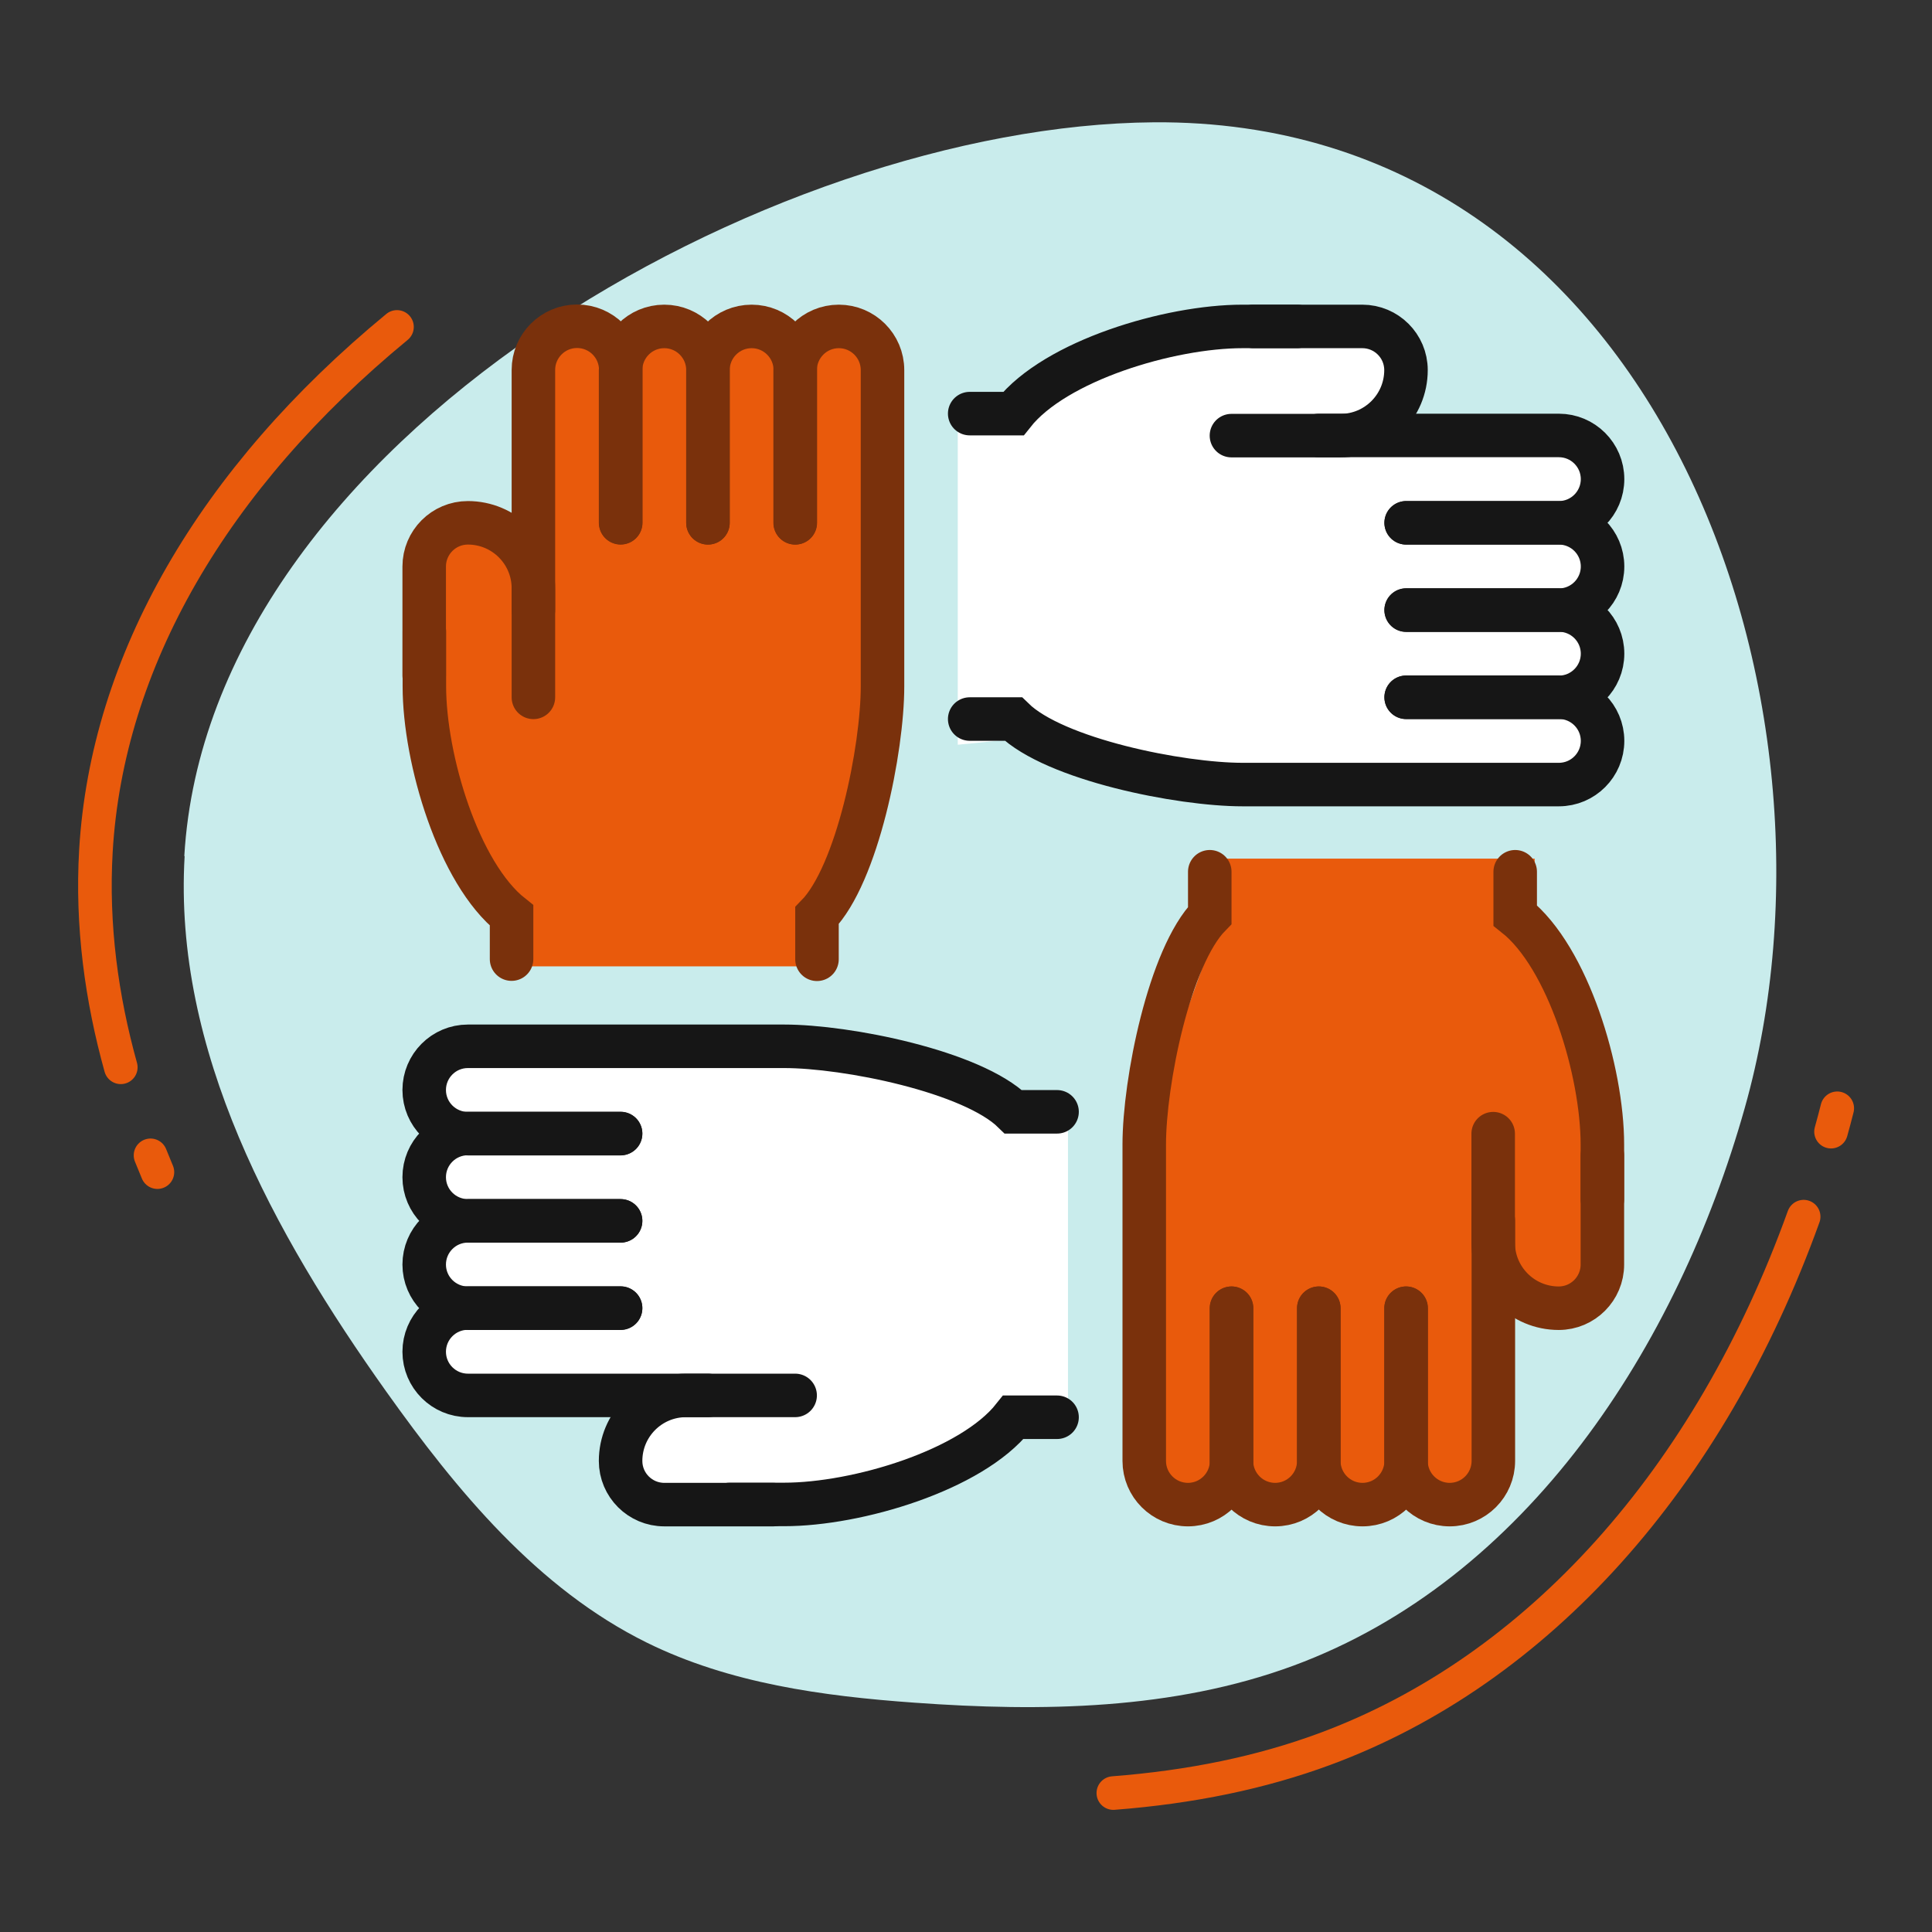 <?xml version="1.0" encoding="UTF-8"?>
<svg xmlns="http://www.w3.org/2000/svg" id="Calque_1" viewBox="0 0 115 115">
  <rect x="0" y="0" width="115" height="115" fill="#333333" stroke="none"/>
  <defs>
    <style>.cls-1{fill:#e95a0c;}.cls-2{fill:#fff;}.cls-3{fill:#c9ecec;}.cls-4{stroke:#7a310c;}.cls-4,.cls-5{stroke-width:2.59px;}.cls-4,.cls-5,.cls-6{fill:none;stroke-linecap:round;stroke-miterlimit:10;}.cls-5{stroke:#161616;}.cls-6{stroke:#e95a0c;stroke-width:2px;}</style>
  </defs>
  <path class="cls-6" d="m7.19,63.53c-1.14-4.1-1.74-8.43-1.48-12.89.66-11.25,6.96-22.15,17.92-31.18"></path>
  <path class="cls-6" d="m9.37,69.77c-.14-.33-.27-.66-.41-1"></path>
  <path class="cls-6" d="m107.36,72.42c-5.62,15.6-15.83,27.01-28.53,31.7-3.77,1.39-7.91,2.25-12.56,2.61"></path>
  <path class="cls-6" d="m109.36,65.97c-.12.47-.24.93-.37,1.39"></path>
  <path class="cls-3" d="m10.99,50.96c-.68,11.56,5.29,22.44,12,31.87,4.21,5.91,9.01,11.74,15.52,14.95,4.91,2.42,10.46,3.18,15.92,3.57,7.59.55,15.41.43,22.55-2.2,13.88-5.12,22.87-18.98,26.88-33.22,6.87-24.36-5.24-58.87-35.18-58.65-22.76.17-56.26,18.92-57.71,43.68Z"></path>
  <path class="cls-2" d="m63.57,65.47v19.27h-3.58s-3.58,3.77-9.93,4.57-11.92-.2-11.92-.2c0,0-.6-2.58,0-4.17s-.99-1.59-.99-1.59l-11.12-.6-.79-3.58.79-2.38.2-4.97-.4-5.76.79-3.77,5.76-.4,17.88.6,9.34,3.38,3.97-.4Z"></path>
  <path class="cls-1" d="m48.86,57.52h-19.27v-3.58s-3.77-3.58-4.57-9.93c-.79-6.36.2-11.92.2-11.92,0,0,2.58-.6,4.17,0s1.59-.99,1.59-.99l.6-11.12,3.58-.79,2.38.79,4.97.2,5.76-.4,3.77.79.4,5.76-.6,17.88-3.38,9.34.4,3.97Z"></path>
  <path class="cls-1" d="m72.08,51.11h19.27v3.58s3.77,3.58,4.57,9.93-.2,11.92-.2,11.92c0,0-2.58.6-4.17,0s-1.59.99-1.59.99l-.6,11.12-3.58.79-2.38-.79-4.97-.2-5.76.4-3.77-.79-.4-5.76.6-17.88,3.38-9.34-.4-3.97Z"></path>
  <path class="cls-2" d="m57.01,44.33v-19.27h3.58s3.58-3.77,9.93-4.57,11.92.2,11.92.2c0,0,.6,2.58,0,4.17s.99,1.59.99,1.59l11.12.6.79,3.58-.79,2.38-.2,4.97.4,5.76-.79,3.77-5.76.4-17.88-.6-9.34-3.38-3.97.4Z"></path>
  <path class="cls-4" d="m42.14,31.12v-9.09c0-1.43,1.16-2.6,2.6-2.6h0c1.43,0,2.6,1.16,2.6,2.6v9.09"></path>
  <path class="cls-4" d="m36.94,31.12v-9.09c0-1.43,1.16-2.6,2.6-2.6h0c1.43,0,2.6,1.16,2.6,2.6v9.09"></path>
  <path class="cls-4" d="m31.75,36.31v-14.29c0-1.43,1.16-2.6,2.6-2.6h0c1.43,0,2.6,1.16,2.6,2.6v9.09"></path>
  <path class="cls-4" d="m30.45,57.09v-2.6c-3.16-2.5-5.19-9.3-5.19-13.64v-3.25"></path>
  <path class="cls-4" d="m47.33,31.12v-9.09c0-1.43,1.16-2.6,2.6-2.6h0c1.43,0,2.6,1.16,2.6,2.6v18.83c0,3.71-1.49,11.18-3.9,13.64v2.6"></path>
  <path class="cls-4" d="m25.25,40.21v-6.49c0-1.43,1.16-2.6,2.6-2.6h0c2.15,0,3.9,1.74,3.9,3.9v6.49"></path>
  <path class="cls-5" d="m36.94,72.67h-9.09c-1.43,0-2.6-1.16-2.6-2.6h0c0-1.43,1.16-2.6,2.6-2.6h9.09"></path>
  <path class="cls-5" d="m36.94,77.87h-9.09c-1.43,0-2.6-1.16-2.6-2.6h0c0-1.43,1.16-2.6,2.6-2.6h9.09"></path>
  <path class="cls-5" d="m42.14,83.06h-14.29c-1.43,0-2.6-1.16-2.6-2.6h0c0-1.43,1.16-2.6,2.6-2.6h9.09"></path>
  <path class="cls-5" d="m62.92,84.36h-2.6c-2.5,3.16-9.3,5.19-13.64,5.19h-3.25"></path>
  <path class="cls-5" d="m36.94,67.48h-9.09c-1.43,0-2.6-1.16-2.6-2.6h0c0-1.43,1.16-2.6,2.6-2.6h18.83c3.71,0,11.18,1.49,13.64,3.9h2.6"></path>
  <path class="cls-5" d="m46.03,89.56h-6.49c-1.43,0-2.6-1.16-2.6-2.6h0c0-2.15,1.74-3.9,3.9-3.9h6.49"></path>
  <path class="cls-4" d="m78.5,77.87v9.09c0,1.43-1.16,2.6-2.6,2.6h0c-1.43,0-2.6-1.16-2.6-2.6v-9.09"></path>
  <path class="cls-4" d="m83.7,77.87v9.09c0,1.43-1.16,2.6-2.6,2.6h0c-1.43,0-2.6-1.16-2.6-2.6v-9.09"></path>
  <path class="cls-4" d="m88.89,72.67v14.29c0,1.43-1.16,2.6-2.6,2.6h0c-1.43,0-2.6-1.16-2.6-2.6v-9.09"></path>
  <path class="cls-4" d="m90.19,51.89v2.6c3.16,2.5,5.19,9.3,5.19,13.64v3.25"></path>
  <path class="cls-4" d="m73.31,77.87v9.09c0,1.43-1.16,2.6-2.6,2.6h0c-1.43,0-2.6-1.16-2.6-2.6v-18.83c0-3.71,1.49-11.18,3.9-13.64v-2.6"></path>
  <path class="cls-4" d="m95.38,68.78v6.49c0,1.43-1.16,2.6-2.6,2.6h0c-2.15,0-3.9-1.74-3.9-3.9v-6.49"></path>
  <path class="cls-5" d="m83.7,36.31h9.09c1.43,0,2.6,1.16,2.6,2.6h0c0,1.43-1.16,2.6-2.6,2.6h-9.09"></path>
  <path class="cls-5" d="m83.7,31.12h9.09c1.43,0,2.6,1.16,2.6,2.6h0c0,1.43-1.16,2.6-2.6,2.6h-9.09"></path>
  <path class="cls-5" d="m78.5,25.92h14.29c1.43,0,2.6,1.16,2.6,2.6h0c0,1.43-1.16,2.6-2.6,2.6h-9.09"></path>
  <path class="cls-5" d="m57.72,24.62h2.6c2.5-3.16,9.3-5.19,13.64-5.19h3.25"></path>
  <path class="cls-5" d="m83.7,41.5h9.09c1.43,0,2.6,1.16,2.6,2.6h0c0,1.43-1.16,2.6-2.6,2.6h-18.83c-3.71,0-11.18-1.49-13.64-3.9h-2.6"></path>
  <path class="cls-5" d="m74.6,19.43h6.49c1.43,0,2.6,1.16,2.6,2.6h0c0,2.15-1.74,3.9-3.9,3.9h-6.49"></path>
</svg>
